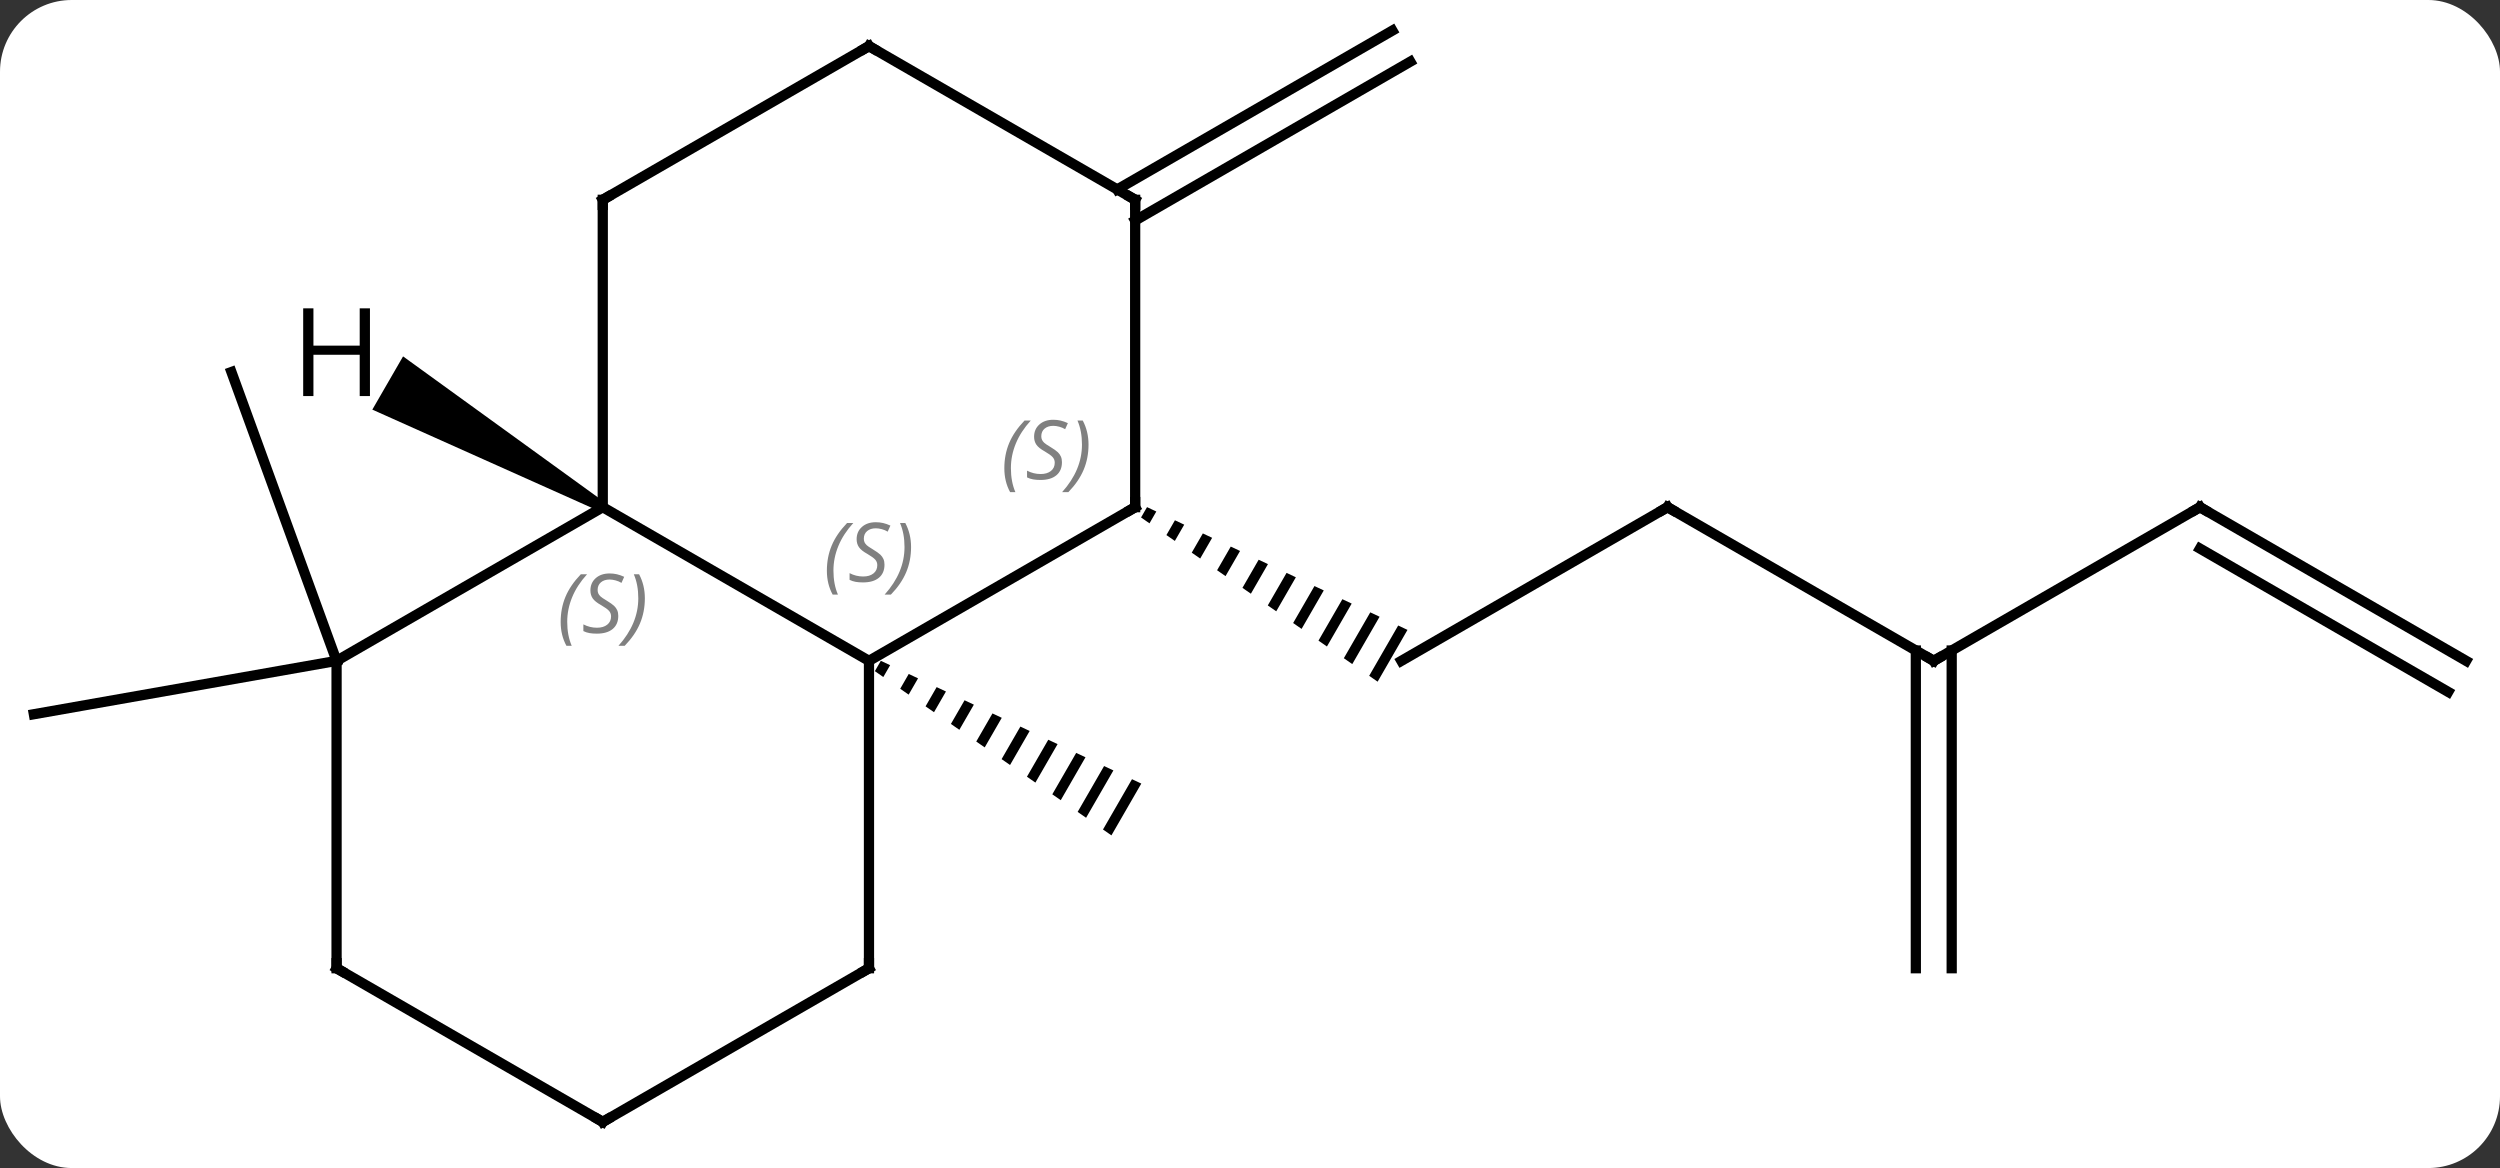 <svg width="244" viewBox="0 0 244 114" style="fill-opacity:1; color-rendering:auto; color-interpolation:auto; text-rendering:auto; stroke:black; stroke-linecap:square; stroke-miterlimit:10; shape-rendering:auto; stroke-opacity:1; fill:black; stroke-dasharray:none; font-weight:normal; stroke-width:1; font-family:'Open Sans'; font-style:normal; stroke-linejoin:miter; font-size:12; stroke-dashoffset:0; image-rendering:auto;" height="114" class="cas-substance-image" xmlns:xlink="http://www.w3.org/1999/xlink" xmlns="http://www.w3.org/2000/svg"><rect x="0" y="0" width="244" height="114" fill="#333333" stroke="none"/><svg class="cas-substance-single-component"><rect y="0" x="0" width="244" stroke="none" ry="7" rx="7" height="114" fill="white" class="cas-substance-group"/><svg y="0" x="0" width="244" viewBox="0 0 244 114" style="fill:black;" height="114" class="cas-substance-single-component-image"><svg><g><g transform="translate(122,57)" style="text-rendering:geometricPrecision; color-rendering:optimizeQuality; color-interpolation:linearRGB; stroke-linecap:butt; image-rendering:optimizeQuality;"><path style="stroke:none;" d="M-36.031 7.495 L-36.613 8.505 L-35.789 9.078 L-35.789 9.078 L-35.123 7.923 L-36.031 7.495 ZM-33.307 8.778 L-34.139 10.223 L-33.315 10.795 L-33.315 10.795 L-32.399 9.207 L-33.307 8.778 ZM-30.583 10.062 L-31.666 11.94 L-31.666 11.94 L-30.841 12.512 L-30.841 12.512 L-29.675 10.49 L-29.675 10.49 L-30.583 10.062 ZM-27.859 11.346 L-29.192 13.657 L-28.367 14.229 L-26.951 11.774 L-26.951 11.774 L-27.859 11.346 ZM-25.136 12.63 L-26.718 15.374 L-26.718 15.374 L-25.893 15.946 L-25.893 15.946 L-24.228 13.058 L-24.228 13.058 L-25.136 12.63 ZM-22.412 13.914 L-24.244 17.091 L-24.244 17.091 L-23.419 17.663 L-23.419 17.663 L-21.504 14.342 L-21.504 14.342 L-22.412 13.914 ZM-19.688 15.198 L-21.77 18.808 L-21.77 18.808 L-20.945 19.381 L-20.945 19.381 L-18.78 15.626 L-18.78 15.626 L-19.688 15.198 ZM-16.964 16.482 L-19.296 20.525 L-19.296 20.525 L-18.471 21.098 L-18.471 21.098 L-16.056 16.91 L-16.056 16.91 L-16.964 16.482 ZM-14.241 17.765 L-16.822 22.242 L-15.998 22.815 L-13.332 18.194 L-13.332 18.194 L-14.241 17.765 ZM-11.517 19.049 L-14.348 23.96 L-14.348 23.96 L-13.524 24.532 L-13.524 24.532 L-10.609 19.477 L-10.609 19.477 L-11.517 19.049 Z"/><line y2="-7.5" y1="7.5" x2="40.752" x1="14.772" style="fill:none;"/><path style="stroke:none;" d="M-10.051 -7.505 L-10.633 -6.495 L-10.633 -6.495 L-9.809 -5.922 L-9.143 -7.077 L-9.143 -7.077 L-10.051 -7.505 ZM-7.327 -6.221 L-8.159 -4.777 L-7.335 -4.205 L-7.335 -4.205 L-6.419 -5.793 L-6.419 -5.793 L-7.327 -6.221 ZM-4.603 -4.938 L-5.686 -3.06 L-5.686 -3.06 L-4.861 -2.488 L-3.695 -4.51 L-3.695 -4.51 L-4.603 -4.938 ZM-1.879 -3.654 L-3.212 -1.343 L-3.212 -1.343 L-2.387 -0.771 L-2.387 -0.771 L-0.971 -3.226 L-0.971 -3.226 L-1.879 -3.654 ZM0.845 -2.37 L-0.738 0.374 L-0.738 0.374 L0.087 0.946 L0.087 0.946 L1.752 -1.942 L1.752 -1.942 L0.845 -2.37 ZM3.568 -1.086 L1.736 2.091 L1.736 2.091 L2.561 2.663 L4.476 -0.658 L3.568 -1.086 ZM6.292 0.198 L4.21 3.808 L4.21 3.808 L5.035 4.38 L5.035 4.38 L7.2 0.626 L7.2 0.626 L6.292 0.198 ZM9.016 1.482 L6.684 5.525 L6.684 5.525 L7.509 6.098 L7.509 6.098 L9.924 1.91 L9.016 1.482 ZM11.739 2.765 L9.158 7.242 L9.158 7.242 L9.982 7.815 L9.982 7.815 L12.648 3.193 L11.739 2.765 ZM14.463 4.049 L11.632 8.96 L12.456 9.532 L12.456 9.532 L15.371 4.477 L15.371 4.477 L14.463 4.049 Z"/><line y2="7.5" y1="-7.5" x2="66.735" x1="40.752" style="fill:none;"/><line y2="-7.5" y1="7.5" x2="92.715" x1="66.735" style="fill:none;"/><line y2="37.5" y1="6.49" x2="64.985" x1="64.985" style="fill:none;"/><line y2="37.5" y1="6.49" x2="68.485" x1="68.485" style="fill:none;"/><line y2="7.5" y1="-7.5" x2="118.695" x1="92.715" style="fill:none;"/><line y2="10.531" y1="-3.458" x2="116.945" x1="92.715" style="fill:none;"/><line y2="7.5" y1="-20.691" x2="-89.151" x1="-99.411" style="fill:none;"/><line y2="7.5" y1="12.708" x2="-89.151" x1="-118.695" style="fill:none;"/><line y2="-38.51" y1="-54.016" x2="-12.958" x1="13.897" style="fill:none;"/><line y2="-35.479" y1="-50.984" x2="-11.208" x1="15.647" style="fill:none;"/><line y2="-7.5" y1="7.5" x2="-63.171" x1="-37.188" style="fill:none;"/><line y2="-7.5" y1="7.5" x2="-11.208" x1="-37.188" style="fill:none;"/><line y2="37.5" y1="7.5" x2="-37.188" x1="-37.188" style="fill:none;"/><line y2="7.5" y1="-7.5" x2="-89.151" x1="-63.171" style="fill:none;"/><line y2="-37.5" y1="-7.5" x2="-63.171" x1="-63.171" style="fill:none;"/><line y2="-37.5" y1="-7.5" x2="-11.208" x1="-11.208" style="fill:none;"/><line y2="52.5" y1="37.5" x2="-63.171" x1="-37.188" style="fill:none;"/><line y2="37.5" y1="7.5" x2="-89.151" x1="-89.151" style="fill:none;"/><line y2="-52.5" y1="-37.5" x2="-37.188" x1="-63.171" style="fill:none;"/><line y2="-52.5" y1="-37.5" x2="-37.188" x1="-11.208" style="fill:none;"/><line y2="37.5" y1="52.5" x2="-89.151" x1="-63.171" style="fill:none;"/><path style="stroke:none;" d="M-62.921 -7.933 L-63.421 -7.067 L-85.661 -17.021 L-82.661 -22.217 Z"/><path style="fill:none; stroke-miterlimit:5;" d="M40.319 -7.25 L40.752 -7.5 L41.185 -7.25"/><path style="fill:none; stroke-miterlimit:5;" d="M66.302 7.25 L66.735 7.5 L67.168 7.25"/><path style="fill:none; stroke-miterlimit:5;" d="M92.282 -7.25 L92.715 -7.5 L93.148 -7.25"/></g><g transform="translate(122,57)" style="stroke-linecap:butt; font-size:8.4px; fill:gray; text-rendering:geometricPrecision; image-rendering:optimizeQuality; color-rendering:optimizeQuality; font-family:'Open Sans'; font-style:italic; stroke:gray; color-interpolation:linearRGB; stroke-miterlimit:5;"><path style="stroke:none;" d="M-41.297 -1.297 Q-41.297 -2.625 -40.828 -3.75 Q-40.359 -4.875 -39.328 -5.953 L-38.719 -5.953 Q-39.687 -4.891 -40.172 -3.719 Q-40.656 -2.547 -40.656 -1.312 Q-40.656 0.016 -40.219 1.031 L-40.734 1.031 Q-41.297 0 -41.297 -1.297 ZM-35.674 -1.891 Q-35.674 -1.062 -36.221 -0.609 Q-36.768 -0.156 -37.768 -0.156 Q-38.174 -0.156 -38.487 -0.211 Q-38.799 -0.266 -39.081 -0.406 L-39.081 -1.062 Q-38.456 -0.734 -37.752 -0.734 Q-37.127 -0.734 -36.752 -1.031 Q-36.377 -1.328 -36.377 -1.844 Q-36.377 -2.156 -36.581 -2.383 Q-36.784 -2.609 -37.346 -2.938 Q-37.94 -3.266 -38.166 -3.594 Q-38.393 -3.922 -38.393 -4.375 Q-38.393 -5.109 -37.877 -5.57 Q-37.362 -6.031 -36.518 -6.031 Q-36.143 -6.031 -35.807 -5.953 Q-35.471 -5.875 -35.096 -5.703 L-35.362 -5.109 Q-35.612 -5.266 -35.932 -5.352 Q-36.252 -5.438 -36.518 -5.438 Q-37.049 -5.438 -37.37 -5.164 Q-37.69 -4.891 -37.69 -4.422 Q-37.69 -4.219 -37.62 -4.07 Q-37.549 -3.922 -37.409 -3.789 Q-37.268 -3.656 -36.846 -3.406 Q-36.284 -3.062 -36.081 -2.867 Q-35.877 -2.672 -35.776 -2.438 Q-35.674 -2.203 -35.674 -1.891 ZM-33.08 -3.609 Q-33.08 -2.281 -33.556 -1.148 Q-34.033 -0.016 -35.048 1.031 L-35.658 1.031 Q-33.72 -1.125 -33.72 -3.609 Q-33.72 -4.938 -34.158 -5.953 L-33.642 -5.953 Q-33.08 -4.891 -33.08 -3.609 Z"/><path style="stroke:none;" d="M-67.279 3.703 Q-67.279 2.375 -66.811 1.25 Q-66.342 0.125 -65.311 -0.953 L-64.701 -0.953 Q-65.67 0.109 -66.154 1.281 Q-66.639 2.453 -66.639 3.688 Q-66.639 5.016 -66.201 6.031 L-66.717 6.031 Q-67.279 5 -67.279 3.703 ZM-61.657 3.109 Q-61.657 3.938 -62.204 4.391 Q-62.751 4.844 -63.751 4.844 Q-64.157 4.844 -64.469 4.789 Q-64.782 4.734 -65.063 4.594 L-65.063 3.938 Q-64.438 4.266 -63.735 4.266 Q-63.11 4.266 -62.735 3.969 Q-62.36 3.672 -62.36 3.156 Q-62.36 2.844 -62.563 2.617 Q-62.766 2.391 -63.329 2.062 Q-63.922 1.734 -64.149 1.406 Q-64.376 1.078 -64.376 0.625 Q-64.376 -0.109 -63.86 -0.57 Q-63.344 -1.031 -62.501 -1.031 Q-62.126 -1.031 -61.789 -0.953 Q-61.454 -0.875 -61.079 -0.703 L-61.344 -0.109 Q-61.594 -0.266 -61.914 -0.352 Q-62.235 -0.438 -62.501 -0.438 Q-63.032 -0.438 -63.352 -0.164 Q-63.672 0.109 -63.672 0.578 Q-63.672 0.781 -63.602 0.93 Q-63.532 1.078 -63.391 1.211 Q-63.251 1.344 -62.829 1.594 Q-62.266 1.938 -62.063 2.133 Q-61.86 2.328 -61.758 2.562 Q-61.657 2.797 -61.657 3.109 ZM-59.062 1.391 Q-59.062 2.719 -59.539 3.852 Q-60.015 4.984 -61.031 6.031 L-61.64 6.031 Q-59.703 3.875 -59.703 1.391 Q-59.703 0.062 -60.14 -0.953 L-59.625 -0.953 Q-59.062 0.109 -59.062 1.391 Z"/><path style="fill:none; stroke:black;" d="M-11.641 -7.25 L-11.208 -7.5 L-11.208 -8"/><path style="stroke:none;" d="M-23.977 -11.297 Q-23.977 -12.625 -23.508 -13.75 Q-23.039 -14.875 -22.008 -15.953 L-21.399 -15.953 Q-22.367 -14.891 -22.852 -13.719 Q-23.336 -12.547 -23.336 -11.313 Q-23.336 -9.985 -22.899 -8.969 L-23.414 -8.969 Q-23.977 -10 -23.977 -11.297 ZM-18.354 -11.891 Q-18.354 -11.063 -18.901 -10.61 Q-19.448 -10.156 -20.448 -10.156 Q-20.854 -10.156 -21.167 -10.211 Q-21.479 -10.266 -21.76 -10.406 L-21.76 -11.063 Q-21.135 -10.735 -20.432 -10.735 Q-19.807 -10.735 -19.432 -11.031 Q-19.057 -11.328 -19.057 -11.844 Q-19.057 -12.156 -19.26 -12.383 Q-19.463 -12.61 -20.026 -12.938 Q-20.62 -13.266 -20.846 -13.594 Q-21.073 -13.922 -21.073 -14.375 Q-21.073 -15.11 -20.557 -15.57 Q-20.042 -16.031 -19.198 -16.031 Q-18.823 -16.031 -18.487 -15.953 Q-18.151 -15.875 -17.776 -15.703 L-18.042 -15.11 Q-18.292 -15.266 -18.612 -15.352 Q-18.932 -15.438 -19.198 -15.438 Q-19.729 -15.438 -20.049 -15.164 Q-20.37 -14.891 -20.37 -14.422 Q-20.37 -14.219 -20.299 -14.07 Q-20.229 -13.922 -20.088 -13.789 Q-19.948 -13.656 -19.526 -13.406 Q-18.963 -13.063 -18.76 -12.867 Q-18.557 -12.672 -18.456 -12.438 Q-18.354 -12.203 -18.354 -11.891 ZM-15.76 -13.61 Q-15.76 -12.281 -16.236 -11.149 Q-16.713 -10.016 -17.728 -8.969 L-18.338 -8.969 Q-16.4 -11.125 -16.4 -13.61 Q-16.4 -14.938 -16.838 -15.953 L-16.322 -15.953 Q-15.76 -14.891 -15.76 -13.61 Z"/><path style="fill:none; stroke:black;" d="M-37.188 37 L-37.188 37.5 L-37.621 37.75"/><path style="fill:none; stroke:black;" d="M-63.171 -37 L-63.171 -37.5 L-62.738 -37.75"/><path style="fill:none; stroke:black;" d="M-11.208 -37 L-11.208 -37.5 L-11.641 -37.75"/><path style="fill:none; stroke:black;" d="M-62.738 52.25 L-63.171 52.5 L-63.604 52.25"/><path style="fill:none; stroke:black;" d="M-89.151 37 L-89.151 37.5 L-88.718 37.75"/><path style="fill:none; stroke:black;" d="M-37.621 -52.25 L-37.188 -52.5 L-36.755 -52.25"/></g><g transform="translate(122,57)" style="stroke-linecap:butt; text-rendering:geometricPrecision; color-rendering:optimizeQuality; image-rendering:optimizeQuality; font-family:'Open Sans'; color-interpolation:linearRGB; stroke-miterlimit:5;"><path style="stroke:none;" d="M-85.893 -18.344 L-86.893 -18.344 L-86.893 -22.375 L-91.409 -22.375 L-91.409 -18.344 L-92.409 -18.344 L-92.409 -26.906 L-91.409 -26.906 L-91.409 -23.266 L-86.893 -23.266 L-86.893 -26.906 L-85.893 -26.906 L-85.893 -18.344 Z"/></g></g></svg></svg></svg></svg>